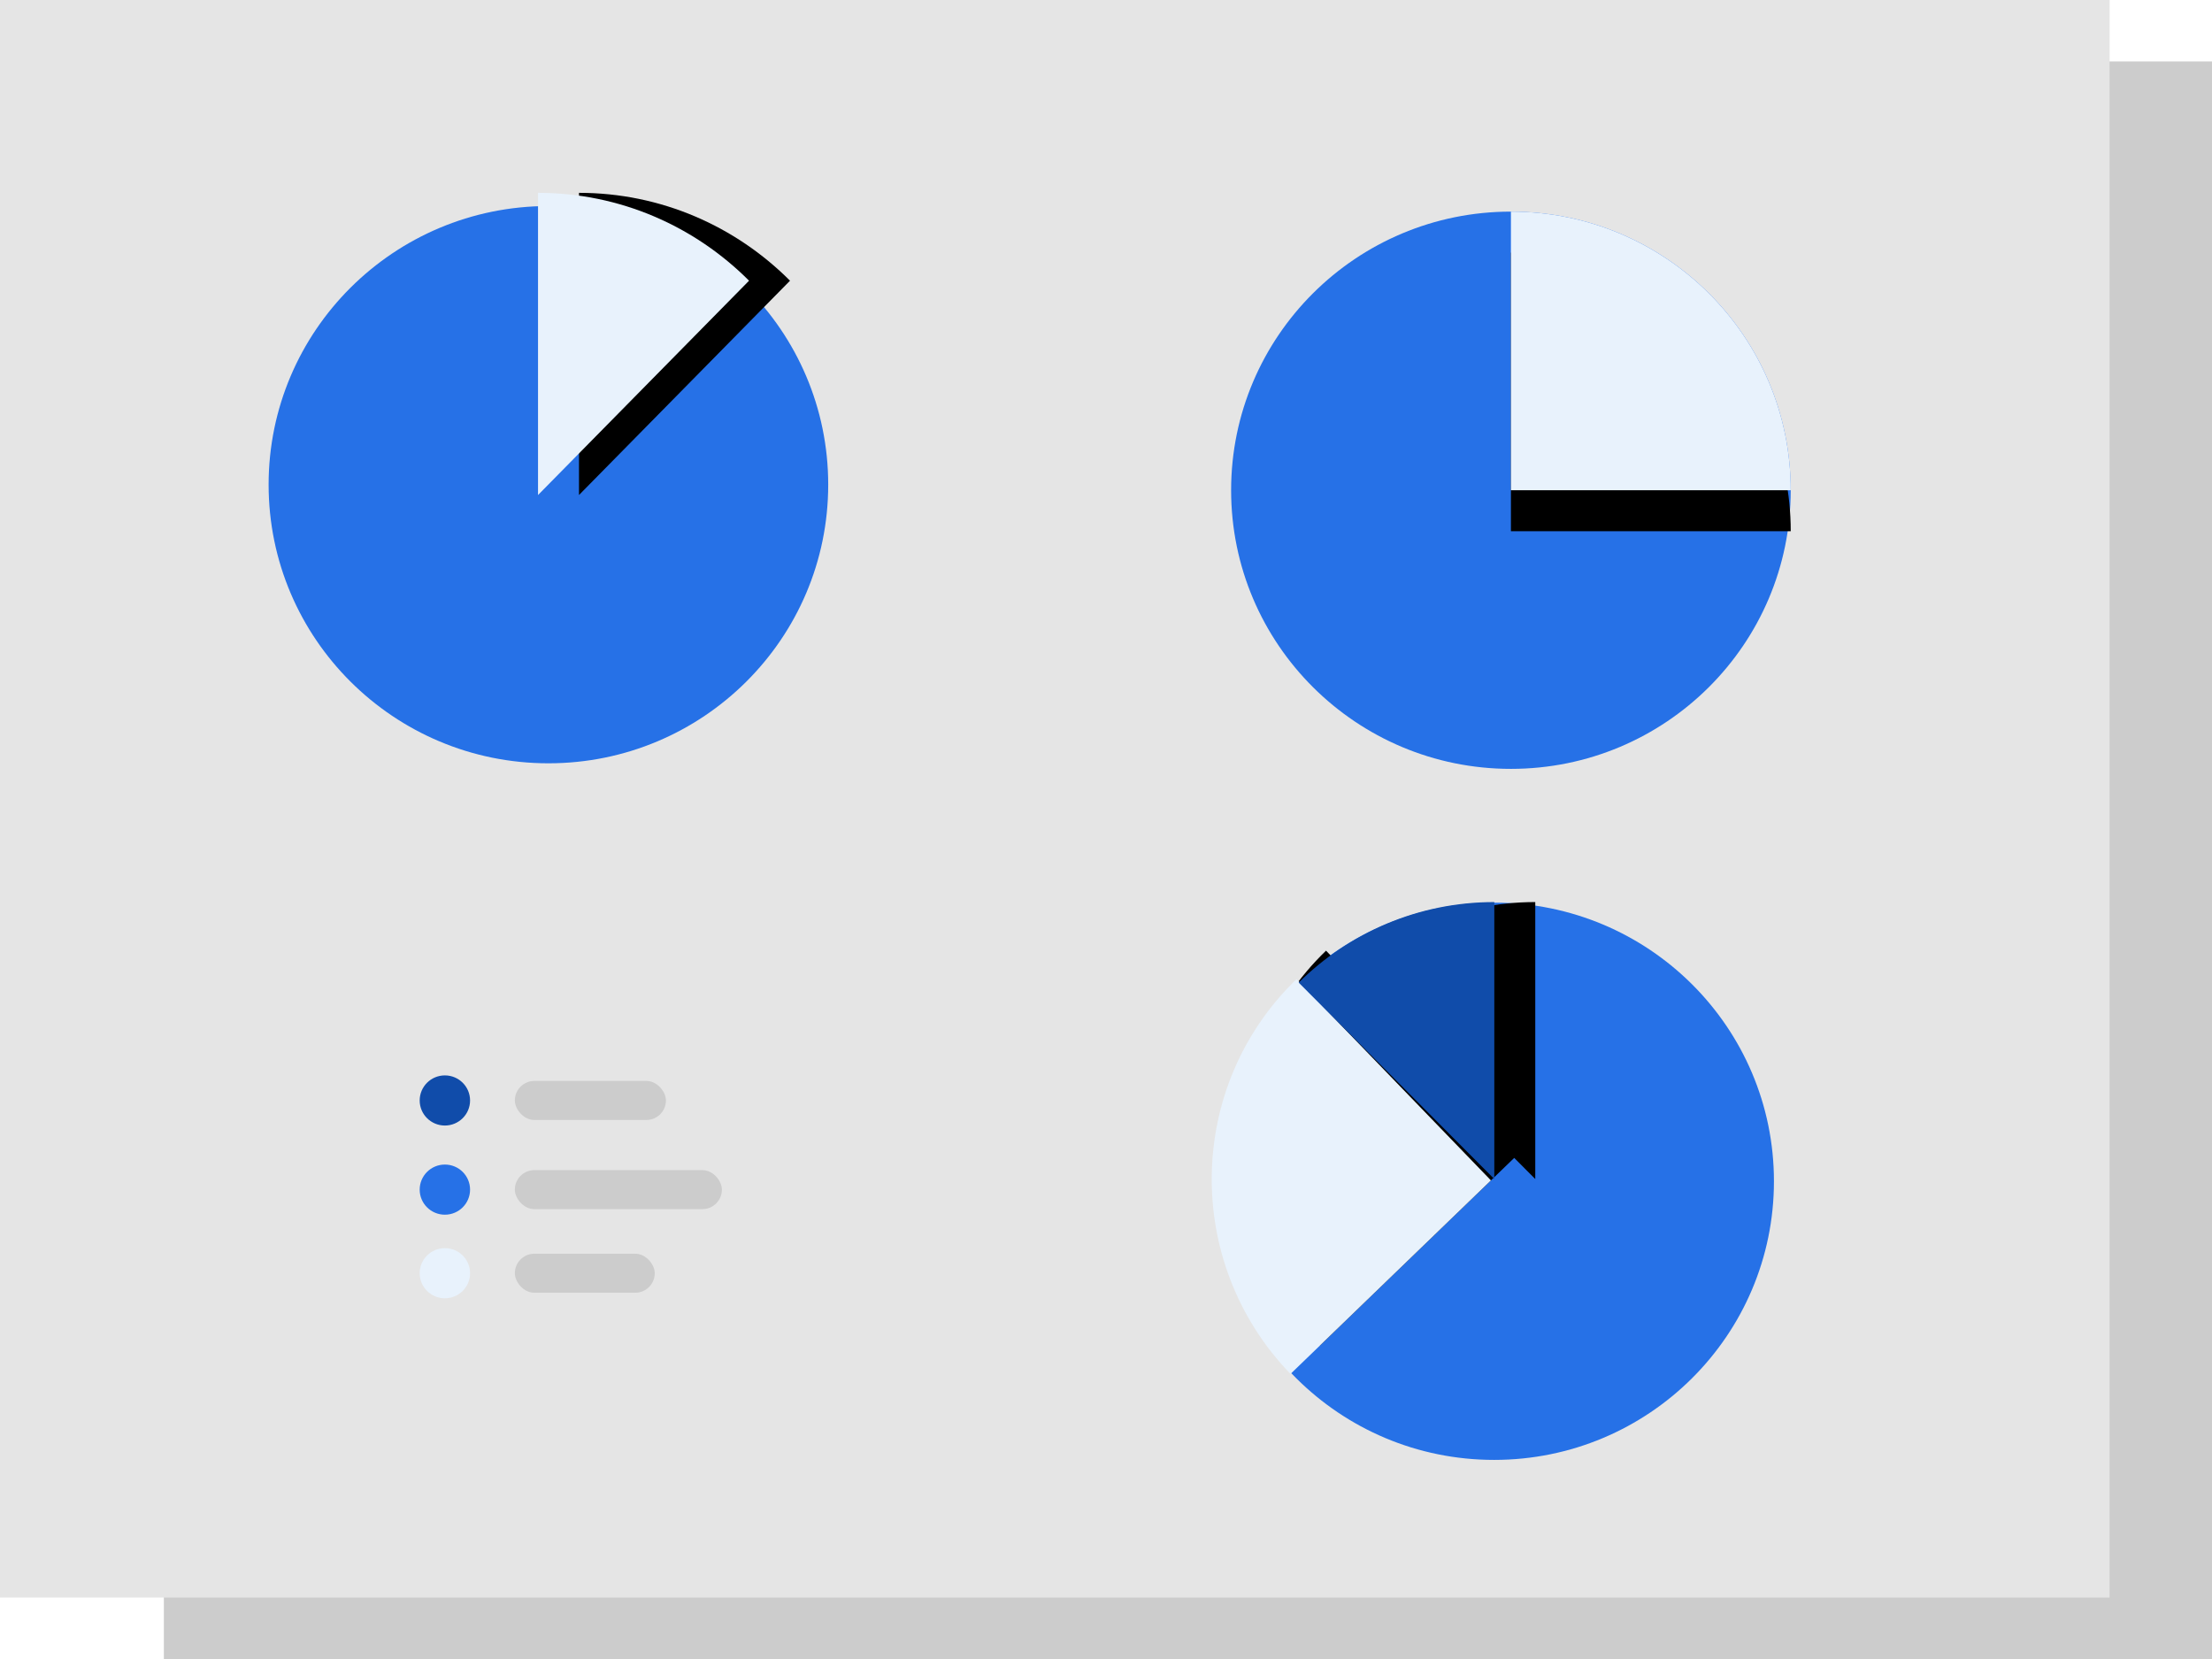 <?xml version="1.0" encoding="UTF-8"?>
<svg width="108px" height="81px" viewBox="0 0 108 81" version="1.1" xmlns="http://www.w3.org/2000/svg" xmlns:xlink="http://www.w3.org/1999/xlink">
    <!-- Generator: Sketch 53.2 (72643) - https://sketchapp.com -->
    <title>material usage</title>
    <desc>Created with Sketch.</desc>
    <defs>
        <path d="M28.334,11.641 L38.798,21.944 L24.044,21.944 C24.044,17.929 25.681,14.29 28.334,11.641 Z" id="path-1"></path>
        <filter x="-47.4%" y="-87.4%" width="194.9%" height="235.9%" filterUnits="objectBoundingBox" id="filter-2">
            <feOffset dx="0" dy="-2" in="SourceAlpha" result="shadowOffsetOuter1"></feOffset>
            <feGaussianBlur stdDeviation="2" in="shadowOffsetOuter1" result="shadowBlurOuter1"></feGaussianBlur>
            <feColorMatrix values="0 0 0 0 0   0 0 0 0 0   0 0 0 0 0  0 0 0 0.5 0" type="matrix" in="shadowBlurOuter1"></feColorMatrix>
        </filter>
        <path d="M73.77,23.936 C73.77,16.423 79.887,10.332 87.432,10.332 L87.432,23.936 L73.77,23.936 Z" id="path-3"></path>
        <filter x="-51.2%" y="-36.8%" width="202.5%" height="202.9%" filterUnits="objectBoundingBox" id="filter-4">
            <feOffset dx="0" dy="2" in="SourceAlpha" result="shadowOffsetOuter1"></feOffset>
            <feGaussianBlur stdDeviation="2" in="shadowOffsetOuter1" result="shadowBlurOuter1"></feGaussianBlur>
            <feColorMatrix values="0 0 0 0 0   0 0 0 0 0   0 0 0 0 0  0 0 0 0.5 0" type="matrix" in="shadowBlurOuter1"></feColorMatrix>
        </filter>
        <path d="M56.325,64.246 C56.325,56.733 62.442,50.642 69.987,50.642 L69.987,64.246 L56.325,64.246 Z" id="path-5"></path>
        <filter x="-51.2%" y="-36.8%" width="202.5%" height="202.9%" filterUnits="objectBoundingBox" id="filter-6">
            <feOffset dx="0" dy="2" in="SourceAlpha" result="shadowOffsetOuter1"></feOffset>
            <feGaussianBlur stdDeviation="2" in="shadowOffsetOuter1" result="shadowBlurOuter1"></feGaussianBlur>
            <feColorMatrix values="0 0 0 0 0   0 0 0 0 0   0 0 0 0 0  0 0 0 0.5 0" type="matrix" in="shadowBlurOuter1"></feColorMatrix>
        </filter>
        <path d="M65.354,46.029 L74.945,55.58 L61.422,55.58 C61.422,51.858 62.922,48.485 65.354,46.029 Z" id="path-7"></path>
        <filter x="-51.8%" y="-52.4%" width="203.5%" height="246.6%" filterUnits="objectBoundingBox" id="filter-8">
            <feOffset dx="0" dy="2" in="SourceAlpha" result="shadowOffsetOuter1"></feOffset>
            <feGaussianBlur stdDeviation="2" in="shadowOffsetOuter1" result="shadowBlurOuter1"></feGaussianBlur>
            <feColorMatrix values="0 0 0 0 0   0 0 0 0 0   0 0 0 0 0  0 0 0 0.5 0" type="matrix" in="shadowBlurOuter1"></feColorMatrix>
        </filter>
    </defs>
    <g id="0419-data-collection-update" stroke="none" stroke-width="1" fill="none" fill-rule="evenodd">
        <g id="4.-collect-data-updated" transform="translate(-585, -330)">
            <g id="material-usage" transform="translate(585, 330)">
                <rect id="Rectangle-Copy-14" fill="#CCCCCC" x="8" y="3" width="100" height="78"></rect>
                <g id="Group">
                    <rect id="Rectangle" fill="#E5E5E5" x="0" y="0" width="103" height="78"></rect>
                    <ellipse id="Oval-Copy-3" fill="#2671E7" cx="26.776" cy="23.664" rx="13.661" ry="13.604"></ellipse>
                    <rect id="Rectangle" fill="#CCCCCC" x="25.137" y="57.131" width="10.109" height="1.905" rx="0.952"></rect>
                    <rect id="Rectangle-Copy-7" fill="#CCCCCC" x="25.137" y="52.777" width="7.377" height="1.905" rx="0.952"></rect>
                    <rect id="Rectangle-Copy-6" fill="#CCCCCC" x="25.137" y="61.212" width="6.831" height="1.905" rx="0.952"></rect>
                    <ellipse id="Oval" fill="#E8F2FC" cx="21.721" cy="62.164" rx="1.23" ry="1.224"></ellipse>
                    <ellipse id="Oval-Copy-6" fill="#2671E7" cx="21.721" cy="58.083" rx="1.23" ry="1.224"></ellipse>
                    <ellipse id="Oval-Copy-7" fill="#104CAA" cx="21.721" cy="53.73" rx="1.23" ry="1.224"></ellipse>
                    <ellipse id="Oval-Copy-4" fill="#2671E7" cx="73.77" cy="23.936" rx="13.661" ry="13.604"></ellipse>
                    <ellipse id="Oval-Copy-5" fill="#2671E7" cx="72.951" cy="57.675" rx="13.661" ry="13.604"></ellipse>
                    <g id="Combined-Shape" transform="translate(31.421, 16.792) rotate(90) translate(-31.421, -16.792) ">
                        <use fill="black" fill-opacity="1" filter="url(#filter-2)" xlink:href="#path-1"></use>
                        <use fill="#E8F2FC" fill-rule="evenodd" xlink:href="#path-1"></use>
                    </g>
                    <g id="Combined-Shape-Copy" transform="translate(80.601, 17.134) scale(-1, 1) translate(-80.601, -17.134) ">
                        <use fill="black" fill-opacity="1" filter="url(#filter-4)" xlink:href="#path-3"></use>
                        <use fill="#E8F2FC" fill-rule="evenodd" xlink:href="#path-3"></use>
                    </g>
                    <g id="Combined-Shape-Copy-2" transform="translate(63.156, 57.444) scale(1, -1) rotate(-46) translate(-63.156, -57.444) ">
                        <use fill="black" fill-opacity="1" filter="url(#filter-6)" xlink:href="#path-5"></use>
                        <use fill="#E8F2FC" fill-rule="evenodd" xlink:href="#path-5"></use>
                    </g>
                    <g id="Combined-Shape-Copy-3" transform="translate(68.183, 50.804) scale(-1, 1) rotate(90) translate(-68.183, -50.804) ">
                        <use fill="black" fill-opacity="1" filter="url(#filter-8)" xlink:href="#path-7"></use>
                        <use fill="#104CAA" fill-rule="evenodd" xlink:href="#path-7"></use>
                    </g>
                </g>
            </g>
        </g>
    </g>
</svg>
